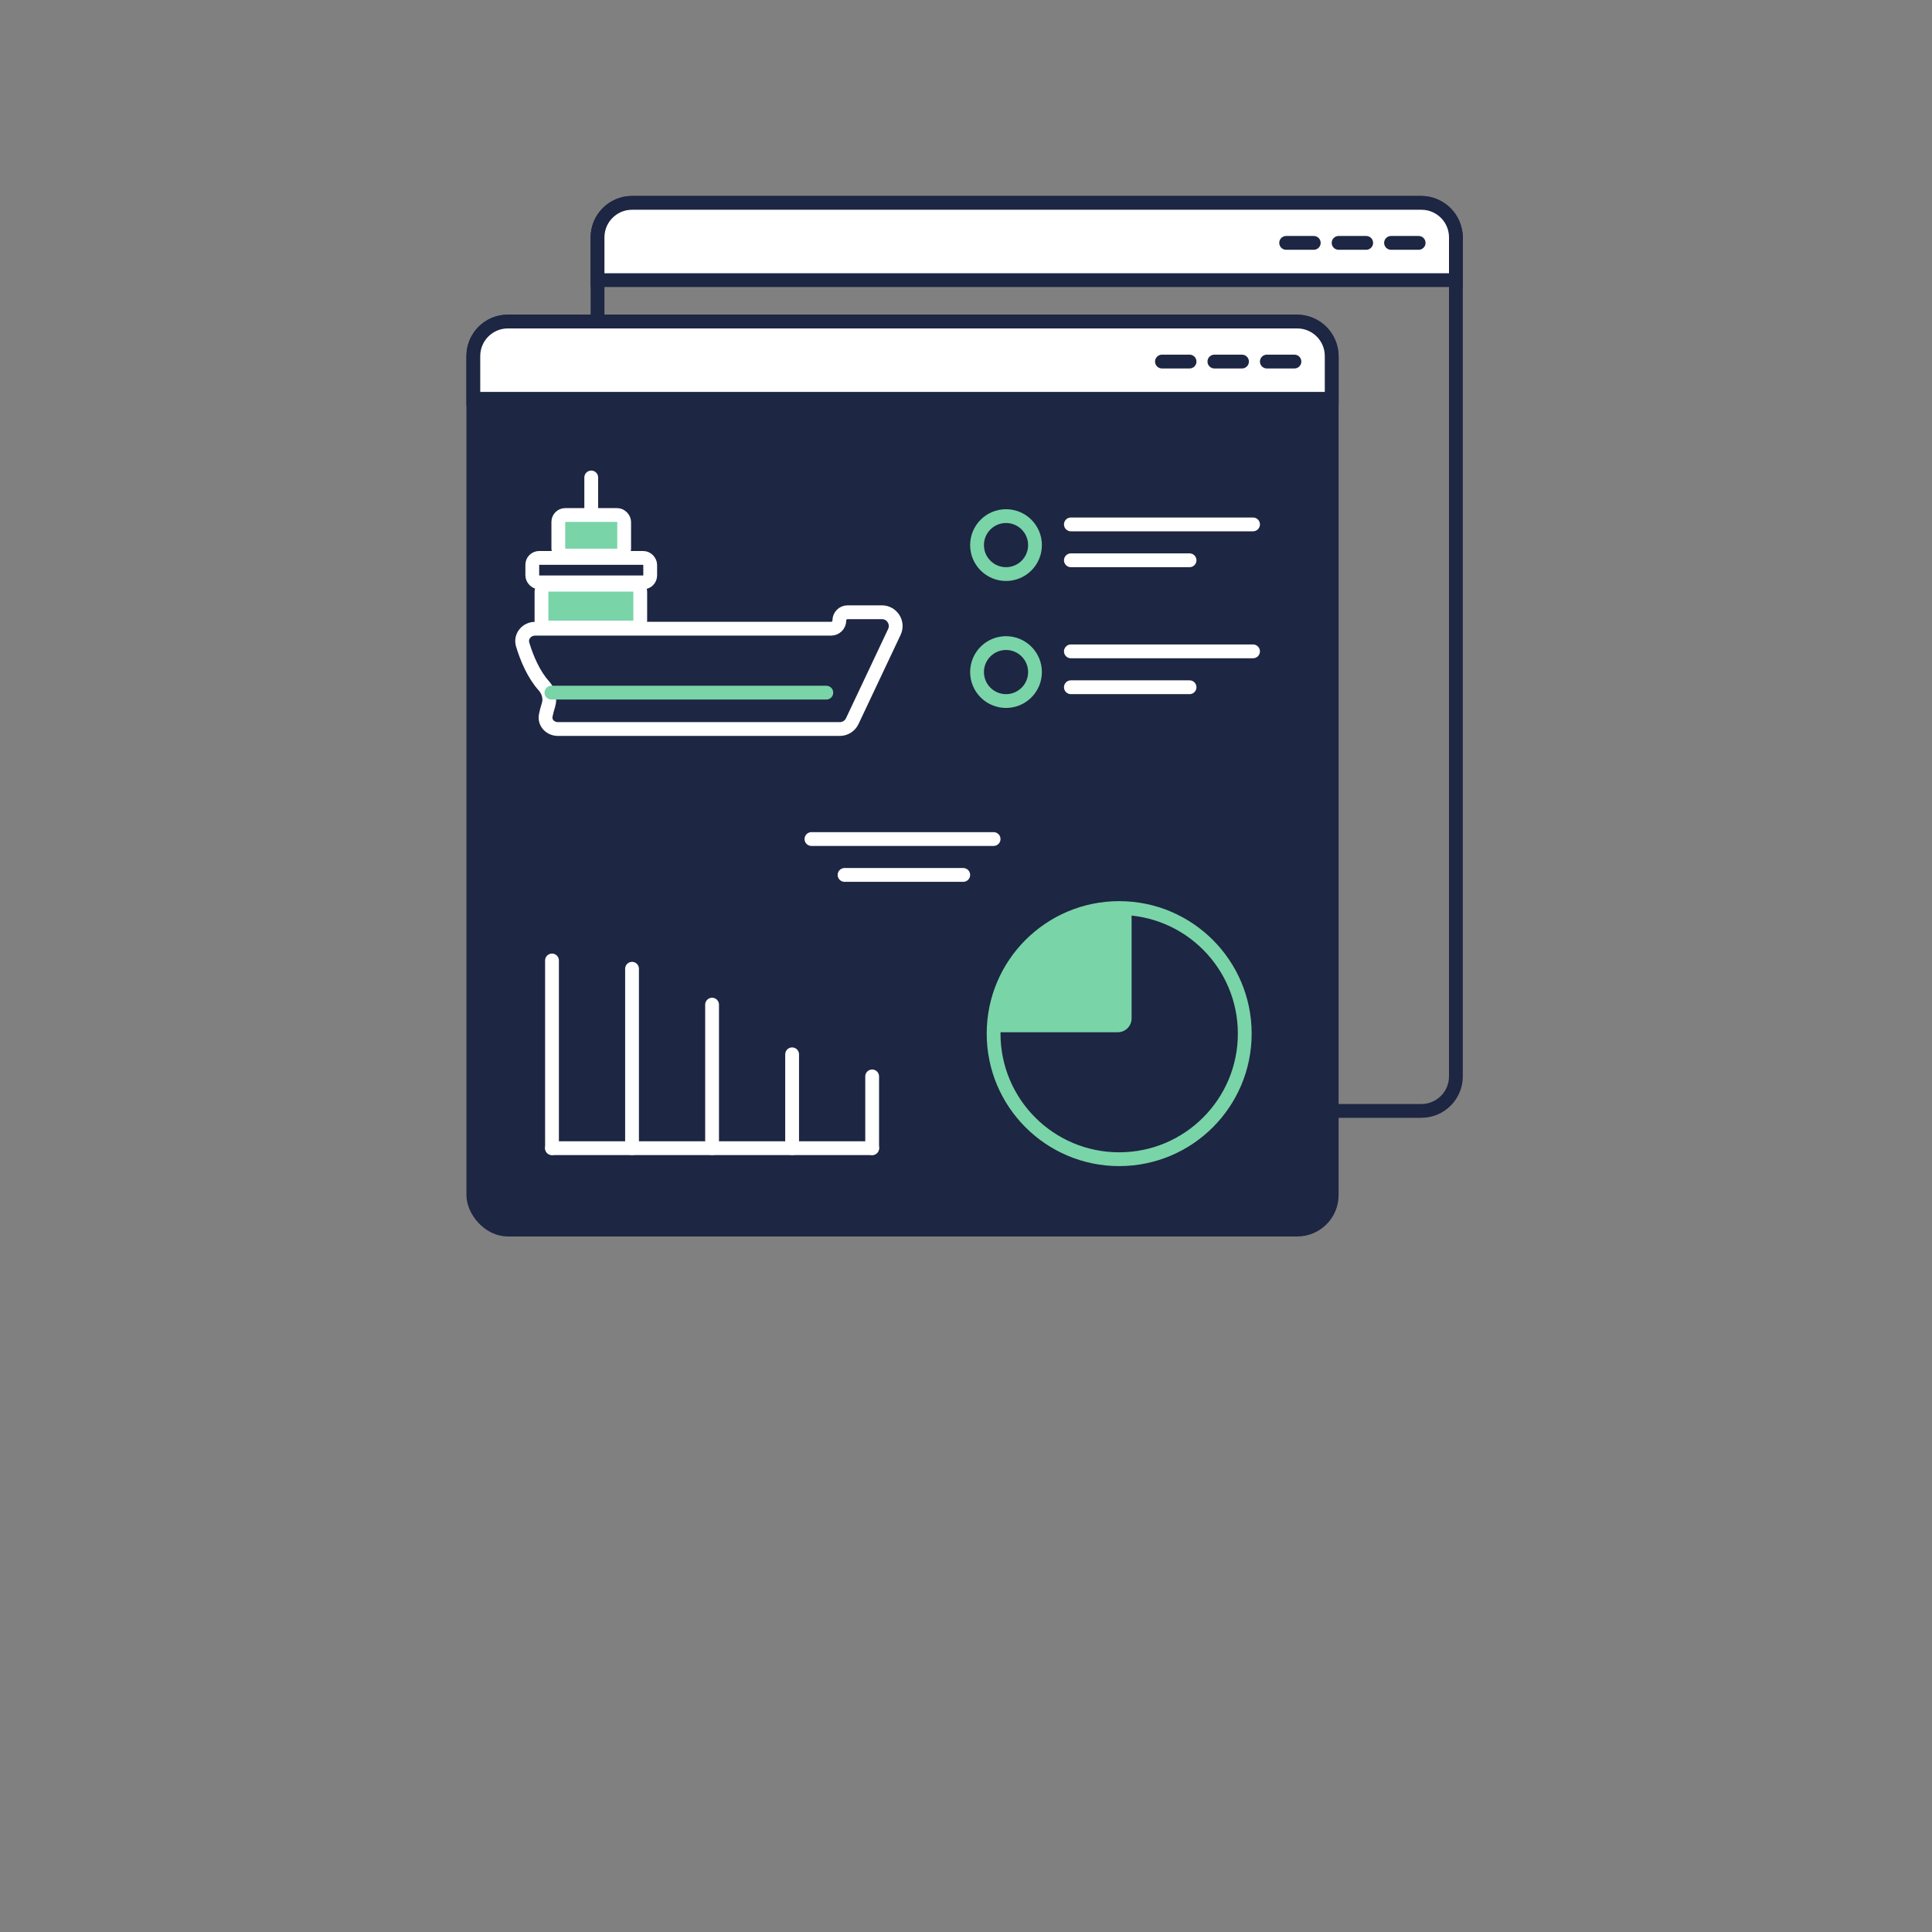 <svg xmlns="http://www.w3.org/2000/svg" width="700" height="700" viewBox="0 0 700 700" fill="none"><rect x="0" y="0" width="700" height="700" fill="#808080" stroke="none"/><rect x="171.5" y="116.5" width="311" height="329" rx="12.5" fill="#1D2642" stroke="#1D2642" stroke-width="5"></rect><rect x="216.5" y="73.5" width="311" height="329" rx="12.5" stroke="#1D2642" stroke-width="5"></rect><path d="M184 116.5H470C476.904 116.5 482.5 122.096 482.5 129V144.5H171.5V129C171.5 122.096 177.096 116.5 184 116.5Z" fill="white" stroke="#1D2642" stroke-width="5"></path><path d="M229 73.5H515C521.904 73.5 527.5 79.096 527.5 86V101.5H216.5V86C216.5 79.096 222.096 73.5 229 73.5Z" fill="white" stroke="#1D2642" stroke-width="5"></path><path d="M304.269 264.139H202.156C199.394 264.139 197.194 261.888 197.742 259.182C197.977 258.026 198.294 256.761 198.715 255.45C199.484 253.059 198.734 250.356 197.051 248.491C193.344 244.382 190.84 238.434 189.373 233.536C188.485 230.574 190.818 227.794 193.91 227.794H301.126C302.773 227.794 304.109 226.459 304.109 224.812C304.109 223.165 305.444 221.829 307.091 221.829H319.524C323.191 221.829 325.611 225.647 324.045 228.964L308.791 261.274C307.965 263.023 306.204 264.139 304.269 264.139Z" fill="#1D2642" stroke="white" stroke-width="5"></path><path d="M199.791 250.961H299.392" stroke="#79D4A8" stroke-width="5" stroke-linecap="round"></path><path d="M214.218 173L214.218 184.098" stroke="white" stroke-width="5" stroke-linecap="round"></path><rect x="202.291" y="186.598" width="23.854" height="14.698" rx="2.5" fill="#79D4A8" stroke="white" stroke-width="5"></rect><mask id="path-9-inside-1_49_467" fill="white"><rect x="190.358" y="199.634" width="47.72" height="13.872" rx="5"></rect></mask><rect x="190.358" y="199.634" width="47.72" height="13.872" rx="5" fill="#79D4A8" stroke="white" stroke-width="13.872" mask="url(#path-9-inside-1_49_467)"></rect><rect x="192.858" y="202.134" width="42.72" height="8.872" rx="2.5" fill="#1D2642" stroke="white" stroke-width="5"></rect><rect x="196.188" y="211.845" width="35.784" height="15.53" rx="2.5" fill="#79D4A8" stroke="white" stroke-width="5"></rect><circle cx="364.5" cy="197.5" r="10.5" stroke="#79D4A8" stroke-width="5"></circle><circle cx="364.5" cy="243.5" r="10.5" stroke="#79D4A8" stroke-width="5"></circle><circle cx="405.5" cy="374.5" r="45.5" stroke="#79D4A8" stroke-width="5"></circle><path d="M388 236L454 236" stroke="white" stroke-width="5" stroke-linecap="round"></path><path d="M294 304L360 304" stroke="white" stroke-width="5" stroke-linecap="round"></path><path d="M388 249L431 249" stroke="white" stroke-width="5" stroke-linecap="round"></path><path d="M306 317L349 317" stroke="white" stroke-width="5" stroke-linecap="round"></path><path fill-rule="evenodd" clip-rule="evenodd" d="M410 329.22V369C410 371.761 407.761 374 405 374H360.003C360.271 349.101 380.538 329 405.5 329C407.019 329 408.52 329.074 410 329.22Z" fill="#79D4A8"></path><path d="M200 348L200 416" stroke="white" stroke-width="5" stroke-linecap="round"></path><path d="M229 351L229 416" stroke="white" stroke-width="5" stroke-linecap="round"></path><path d="M258 364L258 416" stroke="white" stroke-width="5" stroke-linecap="round"></path><path d="M287 382L287 416" stroke="white" stroke-width="5" stroke-linecap="round"></path><path d="M316 390L316 416" stroke="white" stroke-width="5" stroke-linecap="round"></path><path d="M200 416H316" stroke="white" stroke-width="5" stroke-linecap="round"></path><path d="M388 190L454 190" stroke="white" stroke-width="5" stroke-linecap="round"></path><path d="M459 131L469 131" stroke="#1D2642" stroke-width="5" stroke-linecap="round"></path><path d="M440 131L450 131" stroke="#1D2642" stroke-width="5" stroke-linecap="round"></path><path d="M421 131L431 131" stroke="#1D2642" stroke-width="5" stroke-linecap="round"></path><path d="M504 88L514 88" stroke="#1D2642" stroke-width="5" stroke-linecap="round"></path><path d="M485 88L495 88" stroke="#1D2642" stroke-width="5" stroke-linecap="round"></path><path d="M466 88L476 88" stroke="#1D2642" stroke-width="5" stroke-linecap="round"></path><path d="M388 203L431 203" stroke="white" stroke-width="5" stroke-linecap="round"></path></svg>